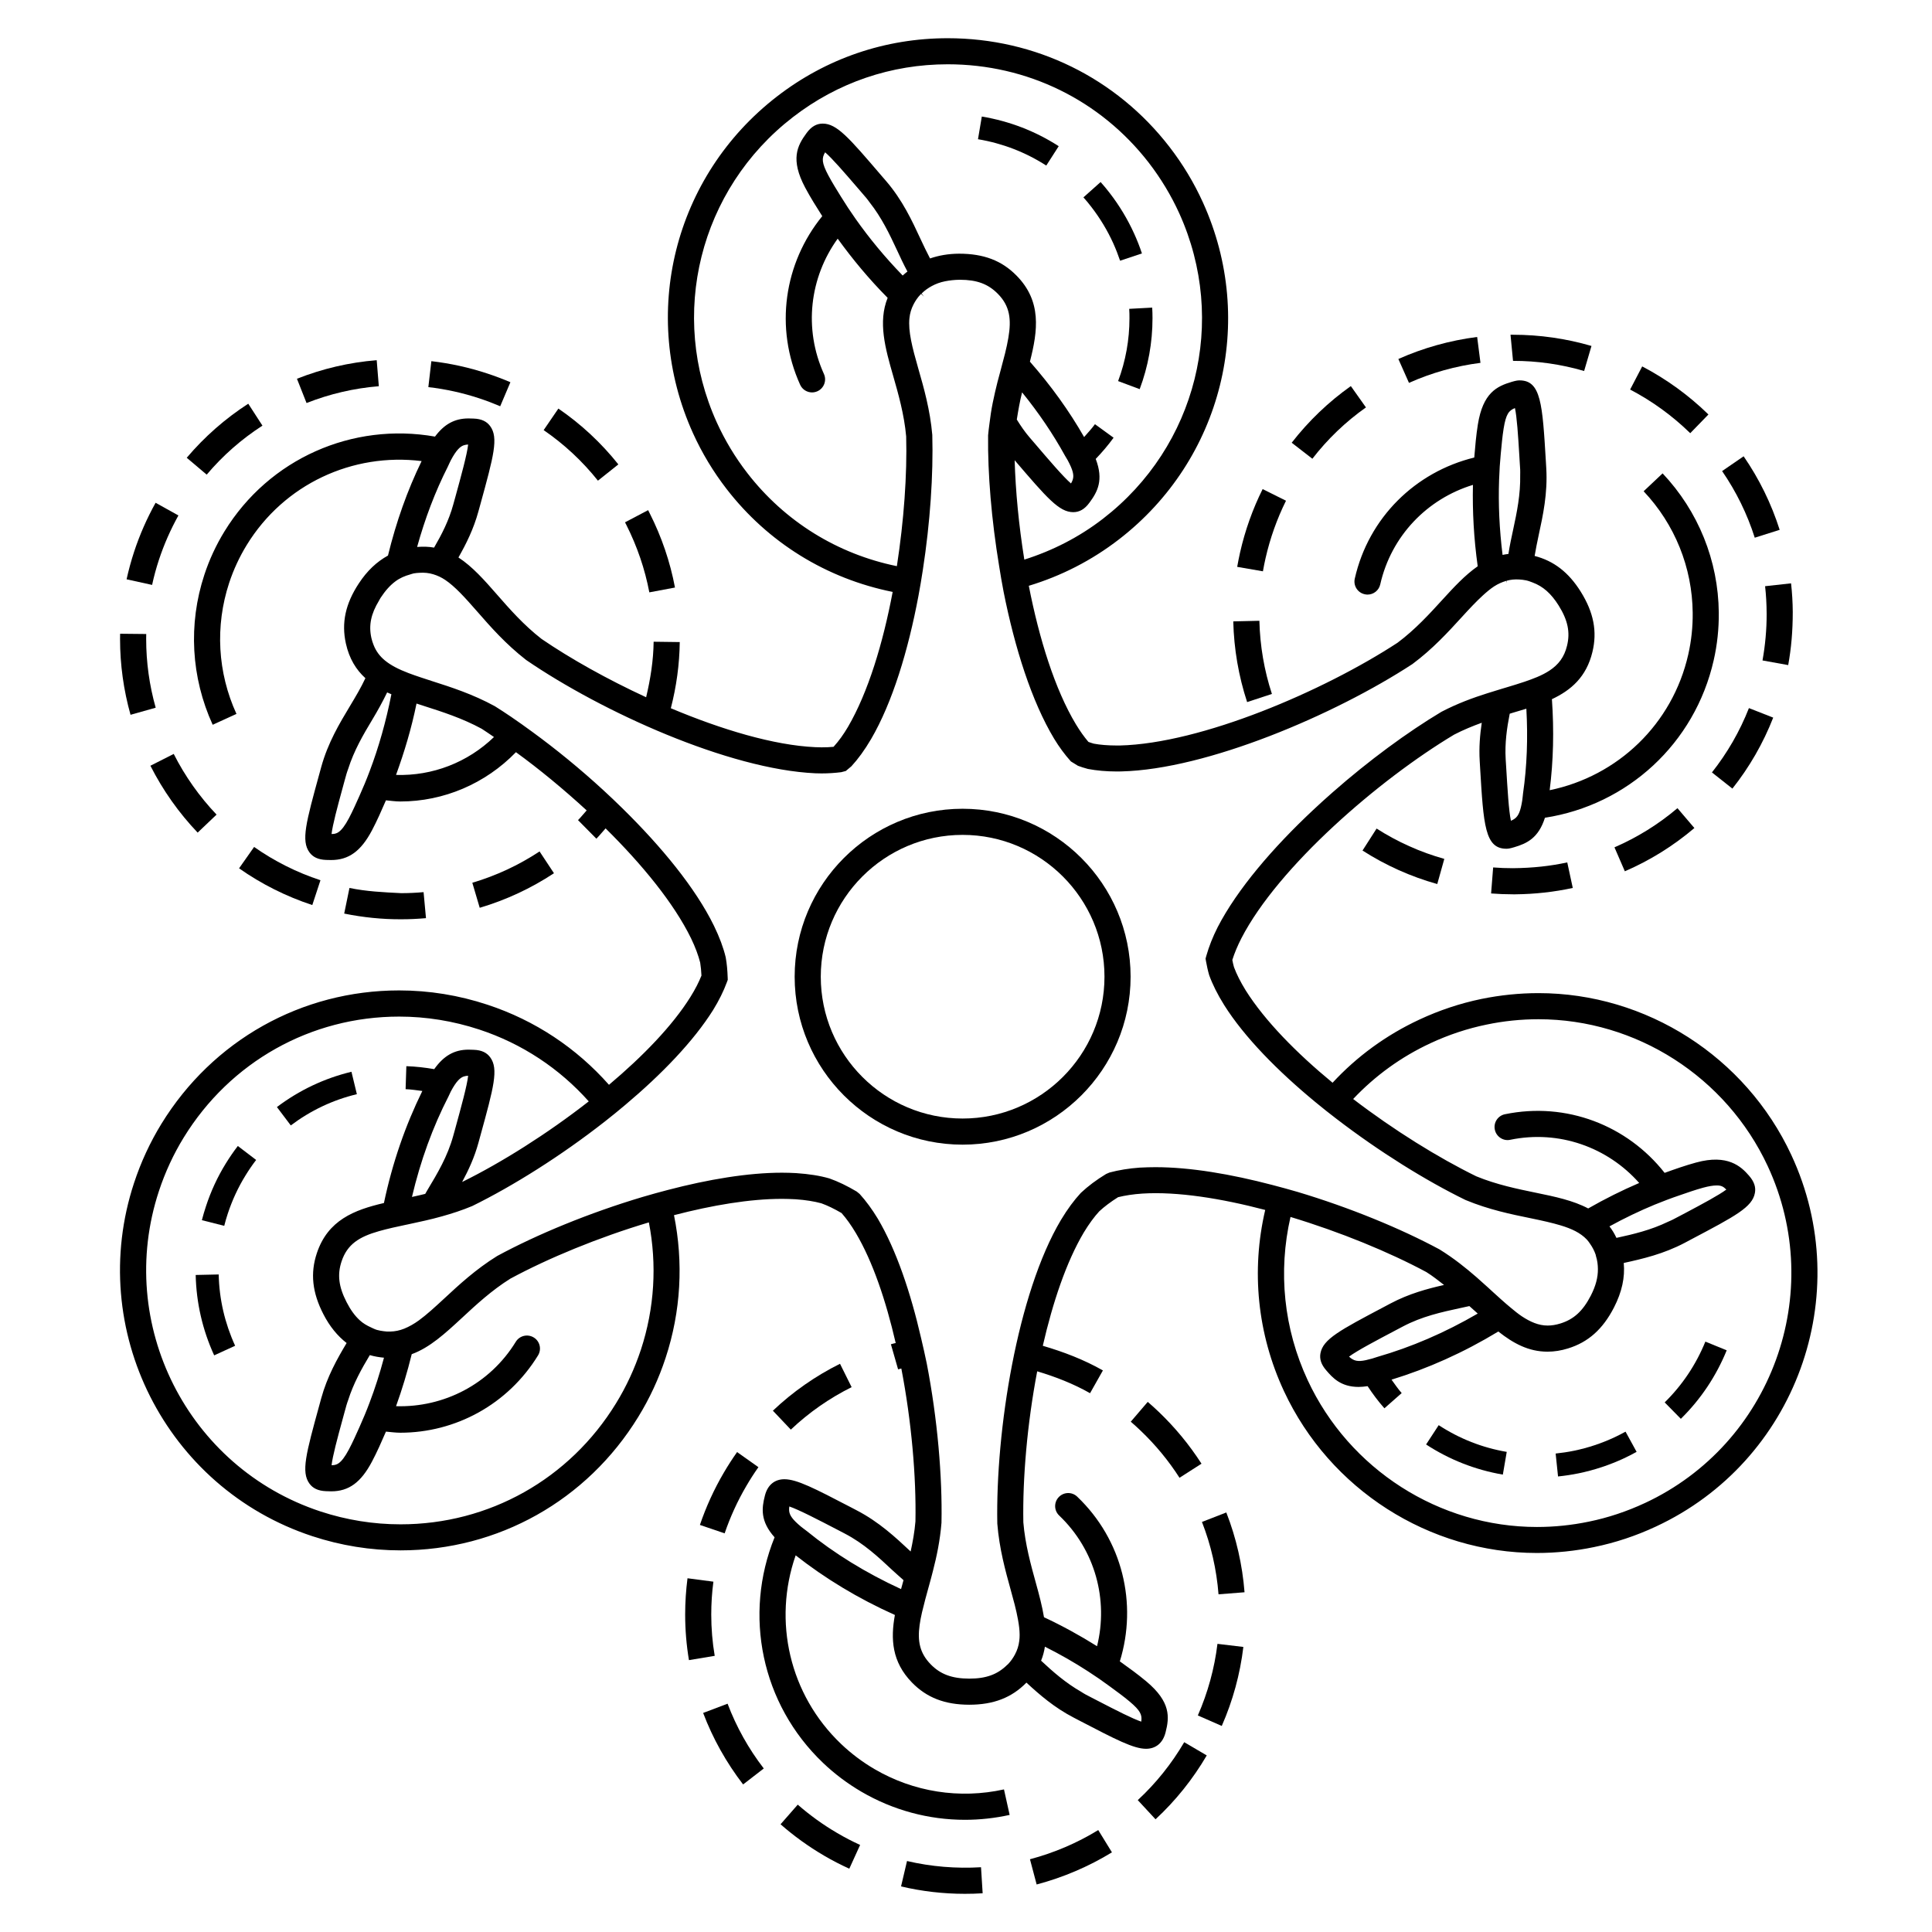 <?xml version="1.0" encoding="UTF-8"?>
<!-- Uploaded to: SVG Repo, www.svgrepo.com, Generator: SVG Repo Mixer Tools -->
<svg fill="#000000" width="800px" height="800px" version="1.1" viewBox="144 144 512 512" xmlns="http://www.w3.org/2000/svg">
 <g>
  <path d="m330.34 597.95c2.578 6.797 6.141 13.16 10.59 18.945l5.477-4.231c-4.035-5.231-7.266-11.016-9.59-17.168z"/>
  <path d="m445.52 621.05 4.707 5.082c5.316-4.922 9.871-10.609 13.574-16.926l-5.973-3.504c-3.356 5.731-7.5 10.898-12.309 15.348z"/>
  <path d="m332.49 571.85c0-2.906 0.188-5.84 0.57-8.691l-6.863-0.902c-0.41 3.16-0.621 6.379-0.621 9.594 0 4.051 0.336 8.121 1.004 12.102l6.828-1.137c-0.617-3.602-0.918-7.289-0.918-10.965z"/>
  <path d="m341.79 537.79c1.004-1.723 2.066-3.379 3.199-4.973l-5.652-4.004c-1.246 1.754-2.418 3.578-3.527 5.469-2.57 4.379-4.699 9.047-6.328 13.84l6.555 2.231c1.488-4.359 3.422-8.594 5.754-12.562z"/>
  <path d="m416.95 636.72 1.773 6.688c7.035-1.867 13.746-4.727 19.953-8.516l-3.629-5.906c-5.617 3.441-11.707 6.039-18.098 7.734z"/>
  <path d="m369.69 511.61-3.078-6.195c-6.527 3.246-12.52 7.441-17.789 12.434l4.754 5.016c4.781-4.527 10.207-8.312 16.113-11.254z"/>
  <path d="m384.37 637.19-1.582 6.731c5.531 1.305 11.211 1.961 16.902 1.961 1.574 0 3.144-0.039 4.723-0.145l-0.434-6.902c-6.606 0.395-13.207-0.148-19.609-1.645z"/>
  <path d="m355.41 622.25-4.555 5.203c3.543 3.113 7.406 5.891 11.492 8.289 2.211 1.297 4.453 2.453 6.727 3.481l2.867-6.293c-2.059-0.938-4.09-1.988-6.09-3.168-3.723-2.176-7.227-4.703-10.441-7.512z"/>
  <path d="m461.44 598.61 6.34 2.785c2.93-6.676 4.859-13.719 5.723-20.938l-6.863-0.82c-0.793 6.527-2.547 12.918-5.199 18.973z"/>
  <path d="m462.53 547.33c2.402 6.133 3.875 12.594 4.391 19.18l6.894-0.543c-0.566-7.258-2.188-14.383-4.832-21.148z"/>
  <path d="m451.03 518.11c-0.93-0.891-1.887-1.754-2.867-2.598l-4.5 5.254c0.887 0.758 1.75 1.543 2.598 2.359 3.941 3.754 7.414 7.961 10.32 12.5l5.828-3.731c-3.207-5-7.031-9.633-11.379-13.785z"/>
  <path d="m244.39 246.35-0.559-6.894c-7.254 0.582-14.363 2.238-21.137 4.918l2.543 6.434c6.144-2.426 12.582-3.922 19.152-4.457z"/>
  <path d="m256.89 387.32-0.637-6.894c-1.953 0.176-3.926 0.27-5.914 0.27-4.844-0.242-9.223-0.449-13.727-1.379l-1.395 6.789c4.977 1.012 10.059 1.539 15.133 1.512 2.184 0.004 4.367-0.109 6.539-0.297z"/>
  <path d="m213.55 256.8-3.758-5.812c-6.113 3.949-11.598 8.766-16.305 14.324l5.289 4.473c4.258-5.039 9.23-9.414 14.773-12.984z"/>
  <path d="m276.56 251.66 2.703-6.367c-1.977-0.84-4.008-1.617-6.086-2.297-4.84-1.602-9.84-2.703-14.863-3.281l-0.797 6.875c4.562 0.52 9.098 1.523 13.492 2.973 1.898 0.625 3.746 1.328 5.551 2.098z"/>
  <path d="m186.11 292.38c1.344-4.07 3.082-8.027 5.172-11.781l-6.047-3.359c-2.297 4.129-4.219 8.492-5.695 12.984-0.793 2.418-1.457 4.852-1.992 7.297l6.762 1.488c0.477-2.231 1.086-4.445 1.801-6.629z"/>
  <path d="m286.99 369.64c-5.508 3.633-11.512 6.434-17.82 8.301l1.961 6.633c6.977-2.066 13.59-5.148 19.676-9.156z"/>
  <path d="m183.86 346.93c3.301 6.5 7.508 12.461 12.52 17.723l5.012-4.773c-4.539-4.773-8.367-10.18-11.355-16.082z"/>
  <path d="m185.26 331.55c-1.676-5.941-2.523-12.059-2.523-18.191l0.016-1.34-6.922-0.07-0.016 1.41c0 6.766 0.938 13.52 2.777 20.07z"/>
  <path d="m316.08 300.98 6.797-1.277c-1.277-6.793-3.531-13.41-6.676-19.633l-0.441-0.875-6.125 3.223 0.371 0.727c2.863 5.684 4.91 11.691 6.074 17.836z"/>
  <path d="m211.34 368.45-3.984 5.664c5.93 4.176 12.461 7.445 19.406 9.734l2.164-6.578c-6.297-2.074-12.207-5.039-17.586-8.82z"/>
  <path d="m302.46 271.38 5.41-4.309c-4.539-5.707-9.895-10.684-15.895-14.793l-3.902 5.707c5.43 3.723 10.266 8.227 14.387 13.395z"/>
  <path d="m524.89 378.28 1.867-6.664c-6.356-1.781-12.391-4.488-17.945-8.039l-3.731 5.824c6.125 3.926 12.785 6.918 19.809 8.879z"/>
  <path d="m479.38 291.95c1.203-5.293 3.027-10.43 5.422-15.254l-6.191-3.082c-2.652 5.316-4.66 10.973-5.984 16.812-0.277 1.258-0.535 2.523-0.758 3.797l6.82 1.18c0.203-1.16 0.43-2.312 0.691-3.453z"/>
  <path d="m481.07 327.9c-2.043-6.227-3.16-12.754-3.32-19.387l-6.922 0.16c0.176 7.32 1.418 14.512 3.672 21.387z"/>
  <path d="m612.18 306.81c0 4.062-0.371 8.176-1.098 12.215l6.809 1.23c0.805-4.434 1.207-8.957 1.207-14.086-0.016-2.562-0.172-5.09-0.449-7.578l-6.883 0.758c0.254 2.258 0.398 4.555 0.414 7.461z"/>
  <path d="m195.86 481.88c0.16 7.363 1.805 14.543 4.898 21.305l5.555-2.543c-2.742-6-4.215-12.352-4.356-18.895z"/>
  <path d="m203.84 452.33c-2.188 3.543-3.965 7.379-5.281 11.422-0.395 1.191-0.746 2.391-1.059 3.606l5.926 1.5c0.27-1.078 0.574-2.148 0.93-3.211 1.18-3.57 2.75-6.977 4.695-10.125 0.875-1.434 1.82-2.812 2.828-4.125l-4.852-3.699c-1.133 1.473-2.195 3.027-3.188 4.633z"/>
  <path d="m237.14 428.03c-7.207 1.738-13.848 4.894-19.754 9.352l3.676 4.867c5.238-3.949 11.133-6.75 17.512-8.281z"/>
  <path d="m618.72 450.08c-12.125-26.047-38.438-42.891-67.012-42.891-5.059 0-10.164 0.527-15.16 1.551-5.559 1.152-11.062 2.973-16.348 5.438-8.848 4.109-16.613 9.805-23.055 16.758-9.578-7.894-17.945-16.414-23.02-24.473-1.379-2.227-2.453-4.379-3.106-6.16-0.172-0.602-0.316-1.246-0.441-1.906 0.566-1.793 1.34-3.676 2.414-5.773 9.801-18.98 36.441-42.012 56.367-53.941 2.445-1.27 4.91-2.269 7.32-3.148-0.469 3.168-0.758 6.523-0.543 10.109l0.109 1.871c0.902 15.137 1.273 21.41 6.969 21.41 0.508 0 1.02-0.09 2.082-0.41 3.328-0.984 6.426-2.418 8.129-7.805 21.875-3.383 39.723-19.645 44.727-41.762 0.941-4.125 1.383-8.371 1.344-12.605-0.129-13.754-5.422-26.863-14.887-36.895l-5.027 4.738c8.27 8.766 12.887 20.203 13 32.223 0.039 3.703-0.355 7.406-1.168 11.008-4.195 18.531-18.707 32.273-36.734 35.992 0.984-7.762 1.18-15.816 0.594-24.121 5.094-2.391 9.137-5.902 10.73-12.488 1.324-5.426 0.348-10.496-3.078-15.984-3.238-5.184-7.168-8.176-12.23-9.488 0.305-1.789 0.66-3.606 1.078-5.535 1.125-5.188 2.402-11.047 2.004-17.734l-0.109-1.855c-0.906-15.137-1.277-21.402-6.969-21.402-0.508 0-1.023 0.082-2.059 0.387-3.969 1.172-7.641 2.914-8.992 11.305-0.461 2.867-0.707 5.809-0.953 8.754-15.566 3.805-28.004 15.895-31.664 32.09-0.426 1.867 0.742 3.719 2.609 4.137 0.262 0.062 0.516 0.094 0.77 0.094 1.578 0 3.012-1.09 3.367-2.695 2.918-12.883 12.461-22.676 24.57-26.379-0.156 7.019 0.234 14.207 1.262 21.57-3.344 2.324-6.324 5.547-9.375 8.891-3.371 3.699-7.203 7.891-11.875 11.379-19.617 12.812-51.98 26.703-73.605 27.227h-0.773c-2.344 0-4.484-0.176-6.113-0.488-0.461-0.121-0.926-0.289-1.422-0.461-1.168-1.379-2.215-2.856-3.301-4.641-5.57-9.234-9.754-22.695-12.5-36.734 8.555-2.586 16.625-6.684 23.91-12.312 27.352-21.117 36.5-57.812 22.25-89.246-2.359-5.215-5.356-10.188-8.887-14.762-14.141-18.305-35.555-28.793-58.762-28.793-16.52 0-32.172 5.336-45.25 15.441-27.344 21.121-36.5 57.82-22.246 89.25 2.371 5.231 5.363 10.199 8.887 14.754 11.023 14.266 26.523 23.777 44.02 27.293-2.574 13.629-6.512 26.637-11.844 35.77-1.156 1.961-2.375 3.676-3.824 5.281-1.02 0.102-2.082 0.137-3.18 0.137l-1.656-0.043c-10.988-0.5-24.82-4.652-38.285-10.32 1.484-5.746 2.293-11.633 2.363-17.535l-6.922-0.09c-0.055 4.961-0.84 9.871-1.988 14.715-10.281-4.754-20.047-10.211-27.715-15.457-4.773-3.715-8.504-7.984-11.805-11.758-3.293-3.766-6.488-7.402-10.219-9.828 2.039-3.578 4.019-7.547 5.297-12.223l0.504-1.82c3.543-12.883 4.867-17.699 2.602-20.777-0.898-1.219-2.266-1.922-4.402-1.992l-1.344-0.035c-3.66 0-6.422 1.523-8.871 4.812-21.809-3.844-43.941 5.801-55.801 25.141-2.199 3.586-4.004 7.457-5.324 11.492-4.309 13.082-3.519 27.195 2.211 39.738l6.301-2.879c-5.016-10.957-5.695-23.273-1.941-34.703 1.164-3.527 2.731-6.902 4.652-10.039 9.922-16.188 28.098-24.527 46.355-22.258-3.766 7.734-6.738 16.109-8.914 25.035-2.93 1.617-5.492 3.977-7.734 7.398-3.543 5.387-4.629 10.441-3.422 15.906 0.898 4.047 2.723 6.965 5.172 9.191-1.125 2.43-2.551 4.828-4.098 7.402-2.734 4.551-5.84 9.707-7.613 16.168l-0.492 1.793c-3.547 12.91-4.871 17.734-2.609 20.816 0.891 1.207 2.254 1.91 4.394 1.988l1.34 0.027c4.66 0 7.894-2.344 10.809-7.84 1.355-2.57 2.543-5.269 3.715-7.984 1.27 0.117 2.535 0.309 3.797 0.309 11.52 0 22.562-4.723 30.656-13.066 6.207 4.508 12.602 9.789 18.742 15.43-0.773 0.852-1.484 1.762-2.293 2.574l4.867 4.922c0.863-0.863 1.621-1.84 2.441-2.734 9.668 9.551 18.082 19.805 22.637 29.121 1.137 2.336 1.961 4.594 2.43 6.457 0.176 1.078 0.281 2.231 0.336 3.438-0.703 1.766-1.656 3.633-2.945 5.695-4.762 7.613-12.574 15.68-21.562 23.246-8.594-9.715-19.57-17.07-32.211-21.23-7.602-2.512-15.473-3.785-23.402-3.785-25.855 0-49.406 13.223-63 35.359-2.996 4.883-5.43 10.137-7.242 15.641-12.801 38.832 8.383 80.832 47.215 93.625 7.602 2.504 15.473 3.769 23.398 3.769 25.859 0 49.41-13.215 62.992-35.359 3.012-4.887 5.449-10.148 7.246-15.625 4.09-12.402 4.754-25.367 2.231-37.848 10.145-2.637 20.113-4.324 28.633-4.324 1.137 0 2.242 0.043 3.586 0.109 2.652 0.176 5.012 0.574 6.832 1.07 1.629 0.582 3.383 1.434 5.359 2.586 1.285 1.461 2.519 3.172 3.797 5.32 4.484 7.559 7.969 17.949 10.551 29.133-0.117 0.027-0.238 0.043-0.348 0.066l-0.926 0.25 1.906 6.648 0.781-0.203c0.027-0.012 0.043-0.012 0.078-0.012 2.707 14.059 3.969 28.773 3.738 40.516-0.234 2.801-0.719 5.438-1.27 7.977-0.035-0.035-0.066-0.055-0.102-0.102-3.871-3.621-8.262-7.731-14.199-10.812l-1.648-0.863c-9.457-4.922-14.207-7.379-17.508-7.379-2.519 0-4.445 1.461-5.164 4.34-0.875 3.371-1.246 6.797 2.562 11.051-8.301 20.508-3.555 44.137 12.84 59.777 3.055 2.918 6.465 5.469 10.133 7.625 8.414 4.922 17.875 7.465 27.473 7.465 3.949 0 7.918-0.434 11.848-1.297l-1.5-6.762c-11.75 2.598-23.949 0.688-34.324-5.387-3.199-1.875-6.172-4.109-8.848-6.66-13.73-13.094-18.094-32.605-12.035-49.98 7.766 6.094 16.52 11.422 26.297 15.801-1.156 6.379-0.809 12.418 4.519 17.895 3.902 4.016 8.719 5.879 15.168 5.891h0.004c6.449 0 11.273-1.871 15.168-5.859 3.481 3.215 7.414 6.633 12.547 9.285l1.629 0.852c9.473 4.922 14.219 7.398 17.527 7.398 2.519 0 4.445-1.461 5.172-4.356 1.031-4.004 1.41-8.055-5.094-13.496-2.227-1.867-4.617-3.594-7.027-5.316 4.723-15.301 0.719-32.184-11.293-43.645-1.379-1.324-3.57-1.27-4.894 0.117-1.316 1.383-1.27 3.57 0.121 4.883 9.555 9.117 13.066 22.344 10.027 34.629-4.434-2.785-9.105-5.356-14.059-7.68-0.488-2.945-1.285-5.957-2.141-9.039-1.336-4.828-2.856-10.305-3.332-16.109-0.215-11.652 1.023-26.133 3.672-40.023 4.828 1.445 9.555 3.273 14.008 5.801l3.406-6.035c-5.051-2.867-10.43-4.922-15.93-6.527 2.641-11.5 6.227-22.223 10.875-30.047 1.367-2.258 2.797-4.195 4.086-5.586 1.34-1.246 3.016-2.504 4.988-3.75 1.914-0.469 4.016-0.797 6.461-0.957 9.285-0.574 20.816 1.27 32.531 4.34-3.754 16.066-2.098 32.832 4.973 48.023 12.137 26.047 38.449 42.883 67.02 42.883 5.066 0 10.164-0.527 15.16-1.566 5.602-1.145 11.105-2.973 16.348-5.422 37.086-17.219 53.188-61.426 35.926-98.48zm-235.49 113.44c-0.148 0.543-0.293 1.078-0.441 1.609-9.352-4.301-17.711-9.461-25.039-15.426-0.48-0.395-1.02-0.73-1.488-1.137-2.199-1.84-3-2.945-3.129-4.164-0.035-0.359-0.023-0.758 0.051-1.172 2.559 0.875 7.664 3.527 13.027 6.312l1.648 0.863c5.094 2.652 8.938 6.246 12.66 9.734 0.941 0.879 1.949 1.734 2.918 2.613-0.074 0.234-0.148 0.523-0.207 0.766zm37.68 16.871c4.008 2.008 7.824 4.191 11.445 6.543 1.973 1.27 3.891 2.598 5.754 3.977 1.777 1.312 3.578 2.598 5.242 4.004 2.883 2.418 3.371 3.555 3.09 5.336-2.277-0.77-6.598-2.973-11.301-5.41-0.582-0.309-1.156-0.594-1.75-0.902l-1.629-0.848c-0.434-0.215-0.809-0.488-1.223-0.738-4.129-2.363-7.481-5.309-10.637-8.254 0.492-1.223 0.82-2.449 1.008-3.707zm126.71-226.12c-0.09 0.602-0.109 1.246-0.211 1.848-0.449 2.824-0.984 4.082-1.961 4.812-0.305 0.227-0.641 0.422-1.039 0.582-0.574-2.652-0.906-8.398-1.27-14.422l-0.117-1.867c-0.254-4.297 0.316-8.27 1.07-12.086 0.281-0.082 0.582-0.172 0.859-0.262 1.195-0.348 2.387-0.703 3.547-1.062 0.434 7.734 0.168 15.25-0.879 22.457zm-5.891-90.125c0.215-2.199 0.398-4.414 0.746-6.562 0.625-3.891 1.402-4.805 3-5.441 0.516 2.324 0.836 7.18 1.156 12.488 0.039 0.66 0.078 1.297 0.117 1.965l0.117 1.871c0.027 0.488-0.004 0.938 0 1.418 0.102 5.16-0.871 9.871-1.855 14.43-0.465 2.121-0.918 4.269-1.262 6.484-0.527 0.066-1.047 0.137-1.551 0.254-0.848-6.816-1.152-13.469-0.918-19.949 0.074-2.34 0.227-4.668 0.449-6.957zm-199.7 5.191c-3.207-4.137-5.914-8.648-8.07-13.383-12.91-28.488-4.613-61.77 20.188-80.926 11.859-9.156 26.039-13.992 41.012-13.992 21.051 0 40.473 9.516 53.293 26.105 3.199 4.156 5.914 8.66 8.062 13.383 12.918 28.496 4.613 61.77-20.188 80.926-6.344 4.906-13.422 8.5-20.871 10.852-1.469-9.137-2.324-18.172-2.562-26.336 8.574 10.008 11.785 13.762 15.531 13.762 1.594 0 3.008-0.742 4.297-2.523 2.125-2.867 3.805-5.961 1.656-11.586 1.699-1.766 3.293-3.633 4.734-5.621l-4.934-3.586c-0.871 1.203-1.895 2.285-2.875 3.41-3.957-6.926-8.758-13.598-14.363-19.977 2.109-8.242 3.168-16.023-3.582-22.844-3.887-3.941-8.648-5.773-15.215-5.773h-0.004c-2.879 0.023-5.383 0.477-7.668 1.262-0.852-1.641-1.684-3.344-2.523-5.16-2.231-4.805-4.754-10.266-9.113-15.34l-1.27-1.473c-8.574-10.016-11.785-13.762-15.531-13.762-1.602 0-3.012 0.742-4.301 2.531-2.453 3.332-4.336 6.938-0.344 14.445 1.363 2.562 2.934 5.055 4.519 7.547-10.105 12.414-12.707 29.562-5.859 44.684 0.574 1.273 1.832 2.031 3.148 2.031 0.48 0 0.969-0.105 1.43-0.309 1.738-0.785 2.512-2.84 1.727-4.574-5.453-12.043-3.769-25.605 3.644-35.863 3.914 5.414 8.27 10.676 13.238 15.684-2.586 6.406-0.637 13.375 1.457 20.652 1.379 4.812 2.934 10.27 3.453 16.082 0.27 10.078-0.594 22.262-2.465 34.371-15.746-3.219-29.703-11.82-39.652-24.699zm71.434-14.152c0.398-2.519 0.824-4.922 1.402-7.207 4.402 5.422 8.199 11.027 11.383 16.812 0.223 0.41 0.5 0.809 0.727 1.223 1.352 2.543 1.676 3.859 1.336 5.031-0.109 0.359-0.266 0.719-0.488 1.078-2.039-1.762-5.781-6.129-9.688-10.711l-1.234-1.434c-1.336-1.547-2.426-3.164-3.438-4.793zm-28.984-39.23c-0.414 0.355-0.863 0.668-1.258 1.062-4.684-4.828-8.84-9.855-12.5-15.047-1.352-1.922-2.637-3.863-3.844-5.828-1.152-1.875-2.344-3.75-3.359-5.668-1.766-3.32-1.789-4.555-0.852-6.113 1.82 1.566 4.988 5.215 8.422 9.211 0.414 0.488 0.82 0.953 1.246 1.445l1.262 1.477c0.32 0.359 0.566 0.758 0.859 1.129 3.188 4.043 5.269 8.402 7.234 12.621 0.867 1.898 1.781 3.82 2.789 5.711zm-121.8 51.711c0.277-0.559 0.504-1.141 0.793-1.684 1.488-2.809 2.535-3.676 3.438-3.981 0.402-0.129 0.797-0.195 1.156-0.195-0.305 2.664-1.832 8.227-3.434 14.047l-0.508 1.828c-1.172 4.289-3.074 7.969-5.09 11.438-1.402-0.262-2.902-0.293-4.496-0.172 2.102-7.566 4.797-14.691 8.141-21.281zm-20.742 80.77c-0.824 2.199-1.723 4.348-2.668 6.457-0.906 2.016-1.793 4.043-2.809 5.961-2.152 4.051-3.406 4.164-4.594 4.164 0.27-2.363 1.516-7.055 2.918-12.164 0.172-0.633 0.344-1.262 0.52-1.91l0.504-1.805c0.121-0.477 0.309-0.898 0.453-1.352 1.562-4.91 3.996-9.074 6.398-13.07 1.383-2.297 2.723-4.707 3.938-7.219 0.359 0.168 0.746 0.328 1.125 0.488-1.418 7.184-3.34 14.012-5.785 20.449zm7.016 0.926c2.191-6.027 4.082-12.285 5.43-18.914 0.652 0.211 1.297 0.426 1.961 0.637 4.773 1.523 10.18 3.254 15.312 6.047 1.039 0.66 2.176 1.461 3.254 2.188-6.981 6.738-16.297 10.34-25.957 10.043zm64.875 152.37c-1.641 4.961-3.848 9.734-6.578 14.168-12.32 20.09-33.66 32.062-57.098 32.062-7.188 0-14.328-1.145-21.23-3.414-35.207-11.617-54.406-49.688-42.809-84.895 1.645-4.988 3.852-9.766 6.566-14.184 12.328-20.074 33.676-32.062 57.102-32.062 7.188 0 14.328 1.164 21.238 3.434 11.359 3.742 21.25 10.336 29.004 19.035-11.035 8.625-23.219 16.27-33.555 21.363 1.684-3.117 3.262-6.512 4.336-10.445l0.492-1.793c3.555-12.91 4.879-17.734 2.609-20.805-0.891-1.219-2.258-1.922-4.379-1.988l-1.379-0.039c-3.769 0-6.582 1.648-9.074 5.164-2.438-0.422-4.906-0.703-7.387-0.785l-0.199 6.094c1.484 0.055 2.957 0.289 4.434 0.477-4.469 9.086-7.918 18.98-10.176 29.691-7.902 1.84-14.859 4.539-17.777 13.289-1.773 5.309-1.223 10.445 1.734 16.176 1.695 3.301 3.75 5.762 6.156 7.641-2.504 4.18-5.148 8.891-6.738 14.664l-0.492 1.805c-3.547 12.898-4.871 17.723-2.609 20.805 0.898 1.219 2.266 1.906 4.387 1.988l1.371 0.039c4.652 0 7.871-2.352 10.785-7.856 1.355-2.551 2.543-5.266 3.715-7.969 1.27 0.109 2.535 0.293 3.797 0.293 14.605 0 28.512-7.465 36.508-20.488 1.004-1.633 0.492-3.769-1.137-4.754-1.629-0.996-3.758-0.488-4.754 1.137-6.91 11.262-19.09 17.449-31.738 17.074 1.605-4.434 2.988-9.031 4.156-13.785 4.773-1.738 8.836-5.469 13.332-9.633 3.664-3.406 7.84-7.273 12.789-10.371 10.094-5.449 23.32-10.914 36.723-14.922 2.176 11.133 1.516 22.707-2.125 33.789zm-49.199-58.574-0.504 1.805c-1.516 5.531-4.231 10.043-6.856 14.418-0.199 0.328-0.375 0.668-0.582 1.012-1.191 0.289-2.359 0.57-3.512 0.809 2.266-9.621 5.519-18.547 9.695-26.668 0.203-0.414 0.383-0.863 0.598-1.277 1.5-2.828 2.543-3.676 3.445-3.977 0.398-0.133 0.793-0.188 1.152-0.188-0.301 2.656-1.836 8.227-3.438 14.066zm-28.371 71.906c1.422-4.469 3.559-8.305 5.746-11.949 1.27 0.375 2.519 0.574 3.754 0.688-1.09 4.109-2.363 8.082-3.816 11.91-0.824 2.199-1.723 4.348-2.668 6.457-0.906 2-1.793 4.035-2.809 5.945-2.164 4.086-3.406 4.164-4.594 4.18 0.27-2.379 1.516-7.062 2.918-12.164 0.172-0.633 0.344-1.262 0.52-1.91l0.504-1.82c0.117-0.461 0.301-0.895 0.445-1.336zm244.94-57.031c-10.922-2.867-21.734-4.719-30.977-4.719-1.328 0-2.625 0.039-4.191 0.117-2.824 0.203-5.519 0.637-7.996 1.297l-0.902 0.387c-2.559 1.555-4.754 3.188-6.699 5.016-1.781 1.922-3.5 4.231-5.277 7.18-11.57 19.465-17.324 55.871-16.859 80.461 0.535 6.695 2.152 12.5 3.57 17.629 0.375 1.363 0.719 2.625 1.031 3.824 0.367 1.445 0.66 2.758 0.879 3.984 0.266 1.445 0.434 2.797 0.438 4.031 0.012 0.57-0.039 1.105-0.102 1.633-0.156 1.273-0.535 2.445-1.129 3.559-0.48 0.906-1.07 1.781-1.898 2.641-0.055 0.066-0.121 0.094-0.184 0.145-2.551 2.523-5.562 3.637-10.043 3.637-4.578-0.016-7.644-1.152-10.227-3.805-2.891-2.973-3.516-6.133-2.922-10.418 0.137-1.039 0.367-2.18 0.637-3.367 0.254-1.062 0.543-2.215 0.863-3.434 0.051-0.172 0.105-0.375 0.156-0.57 0.168-0.621 0.328-1.219 0.516-1.895 0.129-0.461 0.266-0.957 0.398-1.445 0.328-1.152 0.637-2.359 0.953-3.582 0.992-3.836 1.887-8.039 2.269-12.789 0.25-12.246-1.059-27.52-3.902-42.215-0.449-2.269-0.992-4.5-1.5-6.727-2.777-12.059-6.566-23.336-11.465-31.629-1.496-2.477-3.113-4.684-4.812-6.562l-0.793-0.648c-2.559-1.512-4.859-2.637-7.246-3.477-2.484-0.715-5.348-1.172-8.809-1.406-1.203-0.066-2.441-0.109-3.727-0.109-9.039 0-19.598 1.781-30.312 4.586-2.219 0.582-4.453 1.191-6.664 1.848-14.062 4.195-27.914 9.895-38.516 15.641-5.707 3.543-10.125 7.641-14.023 11.262-2.441 2.254-4.621 4.269-6.738 5.809-1.297 0.938-2.574 1.656-3.859 2.18-1.211 0.488-2.445 0.742-3.727 0.773-0.586 0.023-1.184 0-1.789-0.102-0.57-0.082-1.137-0.16-1.734-0.336-0.582-0.176-1.078-0.434-1.602-0.68-1.074-0.488-2.074-1.062-2.949-1.875-1.305-1.191-2.438-2.758-3.492-4.812-2.094-4.07-2.492-7.297-1.316-10.812 1.512-4.523 4.668-6.504 9.941-8 1.102-0.309 2.266-0.609 3.555-0.902 1.141-0.262 2.344-0.52 3.633-0.793 0.027 0 0.055-0.012 0.082-0.012 0.277-0.055 0.574-0.117 0.863-0.188 1.312-0.27 2.668-0.57 4.059-0.891 1.473-0.328 2.973-0.715 4.519-1.145 2.562-0.719 5.223-1.566 7.977-2.719 10.816-5.316 23.559-13.324 35.152-22.41 1.832-1.434 3.621-2.891 5.383-4.379 9.656-8.121 18.098-16.871 23.309-25.184 1.527-2.484 2.75-4.945 3.625-7.32l0.238-0.648-0.023-0.68c-0.062-1.781-0.195-3.5-0.52-5.297-0.621-2.562-1.621-5.281-3.113-8.348-4.859-9.949-13.875-20.938-24.25-31.121-1.668-1.633-3.348-3.246-5.07-4.82-6.129-5.637-12.555-10.879-18.773-15.418-1.922-1.406-3.809-2.758-5.668-4.019-1.461-0.992-2.902-1.934-4.309-2.816-5.887-3.215-11.637-5.051-16.703-6.672-1.039-0.332-2.004-0.648-2.941-0.965-1.164-0.383-2.246-0.766-3.25-1.145-2.609-0.996-4.66-2.043-6.246-3.348-1.336-1.105-2.344-2.43-2.996-4.102-0.223-0.574-0.438-1.184-0.586-1.867-0.742-3.371-0.094-6.379 2.016-9.859 0.16-0.254 0.254-0.5 0.434-0.766 1.238-1.887 2.504-3.301 3.898-4.34 1.18-0.887 2.496-1.457 3.926-1.848 0.328-0.09 0.609-0.215 0.953-0.281 0.527-0.105 1.012-0.121 1.5-0.156 1.324-0.094 2.551 0.039 3.711 0.398 1.07 0.328 2.109 0.797 3.133 1.488 2.586 1.738 5.184 4.606 8.52 8.422 3.5 4.004 7.469 8.543 12.926 12.793 20.125 13.785 53.715 28.988 76.641 30.027l1.645 0.035c1.84 0 3.57-0.121 5.223-0.328l1.203-0.316 1.484-1.246c1.781-1.938 3.488-4.269 5.223-7.219 5.652-9.684 9.84-23.5 12.555-37.98 0.422-2.266 0.805-4.535 1.152-6.816 1.949-12.602 2.797-25.289 2.508-35.797-0.586-6.688-2.242-12.48-3.711-17.594-1.641-5.719-2.695-9.883-2.348-13.324 0.129-1.301 0.488-2.508 1.074-3.644 0.477-0.938 1.062-1.832 1.906-2.707 0.043-0.043 0.09-0.07 0.129-0.109 0.262 0.242 0.488 0.508 0.754 0.746-0.234-0.277-0.414-0.566-0.633-0.848 0.84-0.832 1.762-1.477 2.75-2.004 1.035-0.559 2.188-0.984 3.481-1.238 1.184-0.234 2.445-0.383 3.914-0.398 4.473 0 7.481 1.105 10.055 3.719 3.188 3.227 3.633 6.742 2.785 11.691-0.215 1.262-0.504 2.609-0.863 4.074-0.305 1.219-0.637 2.496-1.02 3.883 0 0.004-0.004 0.023-0.004 0.027-0.328 1.203-0.664 2.441-0.996 3.727-0.441 1.734-0.863 3.57-1.25 5.469-0.371 1.832-0.668 3.777-0.906 5.785-0.117 0.945-0.25 1.867-0.328 2.856-0.121 10.164 0.902 22.406 2.93 34.664 0.375 2.281 0.738 4.574 1.191 6.848 2.941 14.777 7.414 28.977 13.391 38.902 1.316 2.164 2.762 4.141 4.43 6l1.867 1.152c0.797 0.289 1.602 0.57 2.625 0.836 2.312 0.441 4.898 0.676 7.684 0.676l1.207-0.016c22.633-0.543 56.539-14.996 77.133-28.457 5.383-4.008 9.441-8.461 13.031-12.387 2.098-2.305 3.891-4.203 5.574-5.746 1.039-0.953 2.047-1.801 3.035-2.445 1.062-0.688 2.125-1.145 3.223-1.469 0.035 0.203 0.043 0.395 0.078 0.594-0.004-0.211 0.016-0.41 0.012-0.621 1.07-0.301 2.199-0.414 3.41-0.328 0.57 0.043 1.141 0.09 1.754 0.227 0.621 0.129 1.168 0.355 1.734 0.566 2.731 1.02 4.879 2.883 6.894 6.094 2.43 3.891 3.102 7.082 2.215 10.68-0.73 3.012-2.266 4.984-4.621 6.551-0.965 0.633-2.059 1.211-3.32 1.734-1.008 0.426-2.133 0.836-3.34 1.246-0.73 0.242-1.484 0.5-2.285 0.738-0.863 0.27-1.738 0.535-2.691 0.82-0.348 0.102-0.719 0.215-1.062 0.316-1.223 0.367-2.481 0.754-3.781 1.168-3.82 1.211-7.91 2.691-12.184 4.922-8.984 5.375-19.246 12.906-28.859 21.363-1.734 1.512-3.434 3.074-5.117 4.641-10.719 10.039-20.137 21.031-25.328 31.086-1.289 2.551-2.297 5.094-2.988 7.535l-0.215 0.773 0.137 0.797c0.211 1.152 0.449 2.305 0.82 3.582 0.891 2.457 2.176 5.055 3.992 7.961 5.348 8.488 14.184 17.473 24.293 25.801 1.762 1.461 3.582 2.891 5.414 4.297 11.32 8.688 23.668 16.383 34.258 21.547 6.199 2.57 12.102 3.777 17.312 4.84 3.066 0.633 5.648 1.207 7.863 1.875 1.461 0.434 2.769 0.938 3.891 1.512 1.191 0.625 2.203 1.34 3.047 2.231 0.344 0.359 0.633 0.785 0.918 1.207 0.57 0.82 1.07 1.738 1.445 2.836 0.039 0.121 0.039 0.234 0.07 0.344 0.367 1.164 0.508 2.309 0.516 3.461 0.016 2.191-0.555 4.434-1.875 7.016-2.106 4.086-4.508 6.289-8.039 7.387-1.203 0.375-2.324 0.555-3.41 0.555-2.375 0-4.594-0.965-6.871-2.477-0.914-0.613-1.848-1.371-2.801-2.164-0.887-0.742-1.828-1.535-2.769-2.391-0.137-0.133-0.281-0.262-0.426-0.387-0.527-0.488-1.031-0.918-1.574-1.422-0.434-0.402-0.891-0.824-1.34-1.23-0.973-0.898-1.98-1.781-3.039-2.719-2.856-2.484-6.012-5.027-9.832-7.391-10.309-5.547-23.816-11.102-37.594-15.227-2.231-0.66-4.461-1.25-6.684-1.84zm54.414 34.078c-8.727 5.082-17.629 8.898-26.586 11.477-0.449 0.121-0.898 0.309-1.352 0.434-2.562 0.719-3.984 0.918-5.211 0.215-0.328-0.188-0.637-0.395-0.953-0.719 2.16-1.605 7.258-4.289 12.59-7.102l1.668-0.879c5.078-2.684 10.227-3.805 15.203-4.883 0.809-0.172 1.609-0.348 2.426-0.527 0.504 0.461 1.09 0.945 1.578 1.406 0.215 0.184 0.426 0.379 0.637 0.578zm44.285 50.215c-4.754 2.215-9.742 3.883-14.828 4.922-4.535 0.945-9.172 1.418-13.762 1.418-25.898 0-49.738-15.27-60.75-38.883-6.367-13.691-7.879-28.773-4.562-43.277 13.191 3.977 26.164 9.316 35.996 14.598 1.711 1.062 3.18 2.254 4.695 3.422-4.457 1.012-9.277 2.309-14.152 4.887l-1.66 0.879c-11.82 6.246-16.25 8.582-16.941 12.34-0.27 1.484 0.156 2.957 1.566 4.562 1.59 1.84 3.758 4.356 8.559 4.356 0.742 0 1.535-0.09 2.371-0.203 1.352 2.055 2.828 4.031 4.453 5.867l4.578-4.031c-0.98-1.125-1.82-2.352-2.691-3.559 9.574-2.93 19.039-7.148 28.301-12.762 3.965 3.133 8.012 5.344 13.031 5.344h0.004c1.766 0 3.606-0.281 5.453-0.863 5.332-1.648 9.191-5.082 12.152-10.824 2.125-4.152 2.957-8 2.598-11.82 4.984-1.09 10.547-2.379 16.156-5.336l1.727-0.918c11.781-6.219 16.188-8.543 16.875-12.301 0.281-1.488-0.145-2.961-1.566-4.586-2.098-2.43-5.652-5.769-14-3.481-2.797 0.758-5.582 1.738-8.359 2.742-9.895-12.578-26.039-18.895-42.316-15.535-1.871 0.375-3.078 2.215-2.68 4.086 0.383 1.875 2.254 3.094 4.086 2.684 12.91-2.664 25.777 1.961 34.172 11.445-4.539 1.949-9.051 4.195-13.516 6.75-4.004-2.121-8.832-3.133-13.809-4.152-4.898-1.012-10.465-2.148-15.844-4.363-10.059-4.922-21.824-12.219-32.633-20.488 5.762-6.113 12.672-11.156 20.512-14.797 4.793-2.231 9.789-3.891 14.832-4.922 4.535-0.953 9.164-1.422 13.758-1.422 25.898 0 49.738 15.266 60.746 38.887 15.648 33.605 1.047 73.684-32.551 89.336zm-9.375-73.324c3.977-2.18 7.973-4.098 11.996-5.762 2.18-0.887 4.352-1.715 6.539-2.453 2.086-0.719 4.176-1.461 6.273-2.031 1.449-0.398 2.676-0.602 3.621-0.602 1.172 0 1.723 0.262 2.547 1.09-1.922 1.441-6.184 3.731-10.848 6.207-0.57 0.301-1.117 0.582-1.695 0.891l-1.723 0.902c-0.398 0.203-0.805 0.355-1.207 0.543-4.555 2.203-9.164 3.289-13.648 4.262-0.535-1.133-1.152-2.16-1.855-3.047z"/>
  <path d="m585.16 515.65 4.281 4.352c5.254-5.164 9.344-11.273 12.152-18.152l-5.652-2.309c-2.488 6.106-6.121 11.531-10.781 16.109z"/>
  <path d="m571.79 524.93c-3.394 1.582-6.953 2.758-10.59 3.516-1.648 0.344-3.305 0.582-4.938 0.758l0.633 6.074c1.84-0.188 3.684-0.469 5.535-0.848 4.102-0.852 8.117-2.18 11.949-3.965 1.137-0.543 2.246-1.105 3.34-1.707l-2.934-5.352c-0.98 0.543-1.969 1.043-2.996 1.523z"/>
  <path d="m521.93 526.8c6.184 4.035 13.031 6.727 20.34 7.984l1.031-6.019c-6.477-1.102-12.547-3.5-18.031-7.082z"/>
  <path d="m399.1 358.33c-24.547 0-44.508 19.957-44.508 44.508 0 24.547 19.957 44.508 44.508 44.508 24.547 0 44.52-19.957 44.52-44.508 0-24.551-19.977-44.508-44.52-44.508zm0 82.094c-20.727 0-37.586-16.852-37.586-37.586 0-20.719 16.859-37.586 37.586-37.586 20.727 0 37.598 16.871 37.598 37.586 0 20.734-16.871 37.586-37.598 37.586z"/>
  <path d="m443.32 228.32c0 5.719-1.008 11.328-3.008 16.672l5.715 2.137c2.254-6.027 3.398-12.352 3.398-18.801 0-0.938-0.027-1.871-0.078-2.809l-6.094 0.328c0.059 0.816 0.066 1.648 0.066 2.473z"/>
  <path d="m424.57 182.74c-6.207-3.996-13.059-6.633-20.379-7.856l-1.012 6.012c6.5 1.086 12.578 3.438 18.094 6.981z"/>
  <path d="m439.01 208.44c0.691 1.535 1.297 3.082 1.828 4.652l5.785-1.934c-0.582-1.762-1.27-3.512-2.055-5.238-1.727-3.805-3.902-7.426-6.477-10.758-0.773-1.02-1.582-1.98-2.418-2.918l-4.555 4.062c0.742 0.812 1.445 1.676 2.133 2.578 2.293 2.977 4.231 6.188 5.758 9.555z"/>
  <path d="m539.7 373.88-0.543 6.894c1.91 0.148 3.836 0.227 5.769 0.227h0.723c5.117-0.055 10.219-0.613 15.152-1.688l-1.461-6.769c-4.484 0.973-9.117 1.484-14.418 1.535-1.746 0-3.492-0.059-5.223-0.199z"/>
  <path d="m597.68 348.7 5.422 4.289c4.512-5.688 8.16-12.023 10.816-18.812l-6.434-2.523c-2.418 6.152-5.719 11.883-9.805 17.047z"/>
  <path d="m574.6 374.9c6.676-2.883 12.871-6.742 18.43-11.461l-4.488-5.266c-5.027 4.269-10.641 7.75-16.691 10.379z"/>
  <path d="m615.63 284.41c-2.203-6.926-5.414-13.488-9.551-19.488l-5.703 3.918c3.75 5.449 6.66 11.387 8.652 17.656z"/>
  <path d="m596.75 253.84c-5.215-5.09-11.121-9.367-17.551-12.738l-3.199 6.133c5.824 3.051 11.184 6.93 15.93 11.566z"/>
  <path d="m563.81 242.32 1.949-6.637c-6.731-1.965-13.727-2.973-20.793-2.973h-0.664l0.664 6.922c6.398-0.008 12.742 0.898 18.844 2.688z"/>
  <path d="m505.99 251.97-4.004-5.652c-5.934 4.207-11.199 9.25-15.672 15.008l5.477 4.246c4.039-5.227 8.816-9.801 14.199-13.602z"/>
  <path d="m536.34 240.16-0.879-6.863c-7.242 0.93-14.266 2.894-20.879 5.84l2.812 6.328c6-2.68 12.371-4.465 18.945-5.305z"/>
 </g>
</svg>